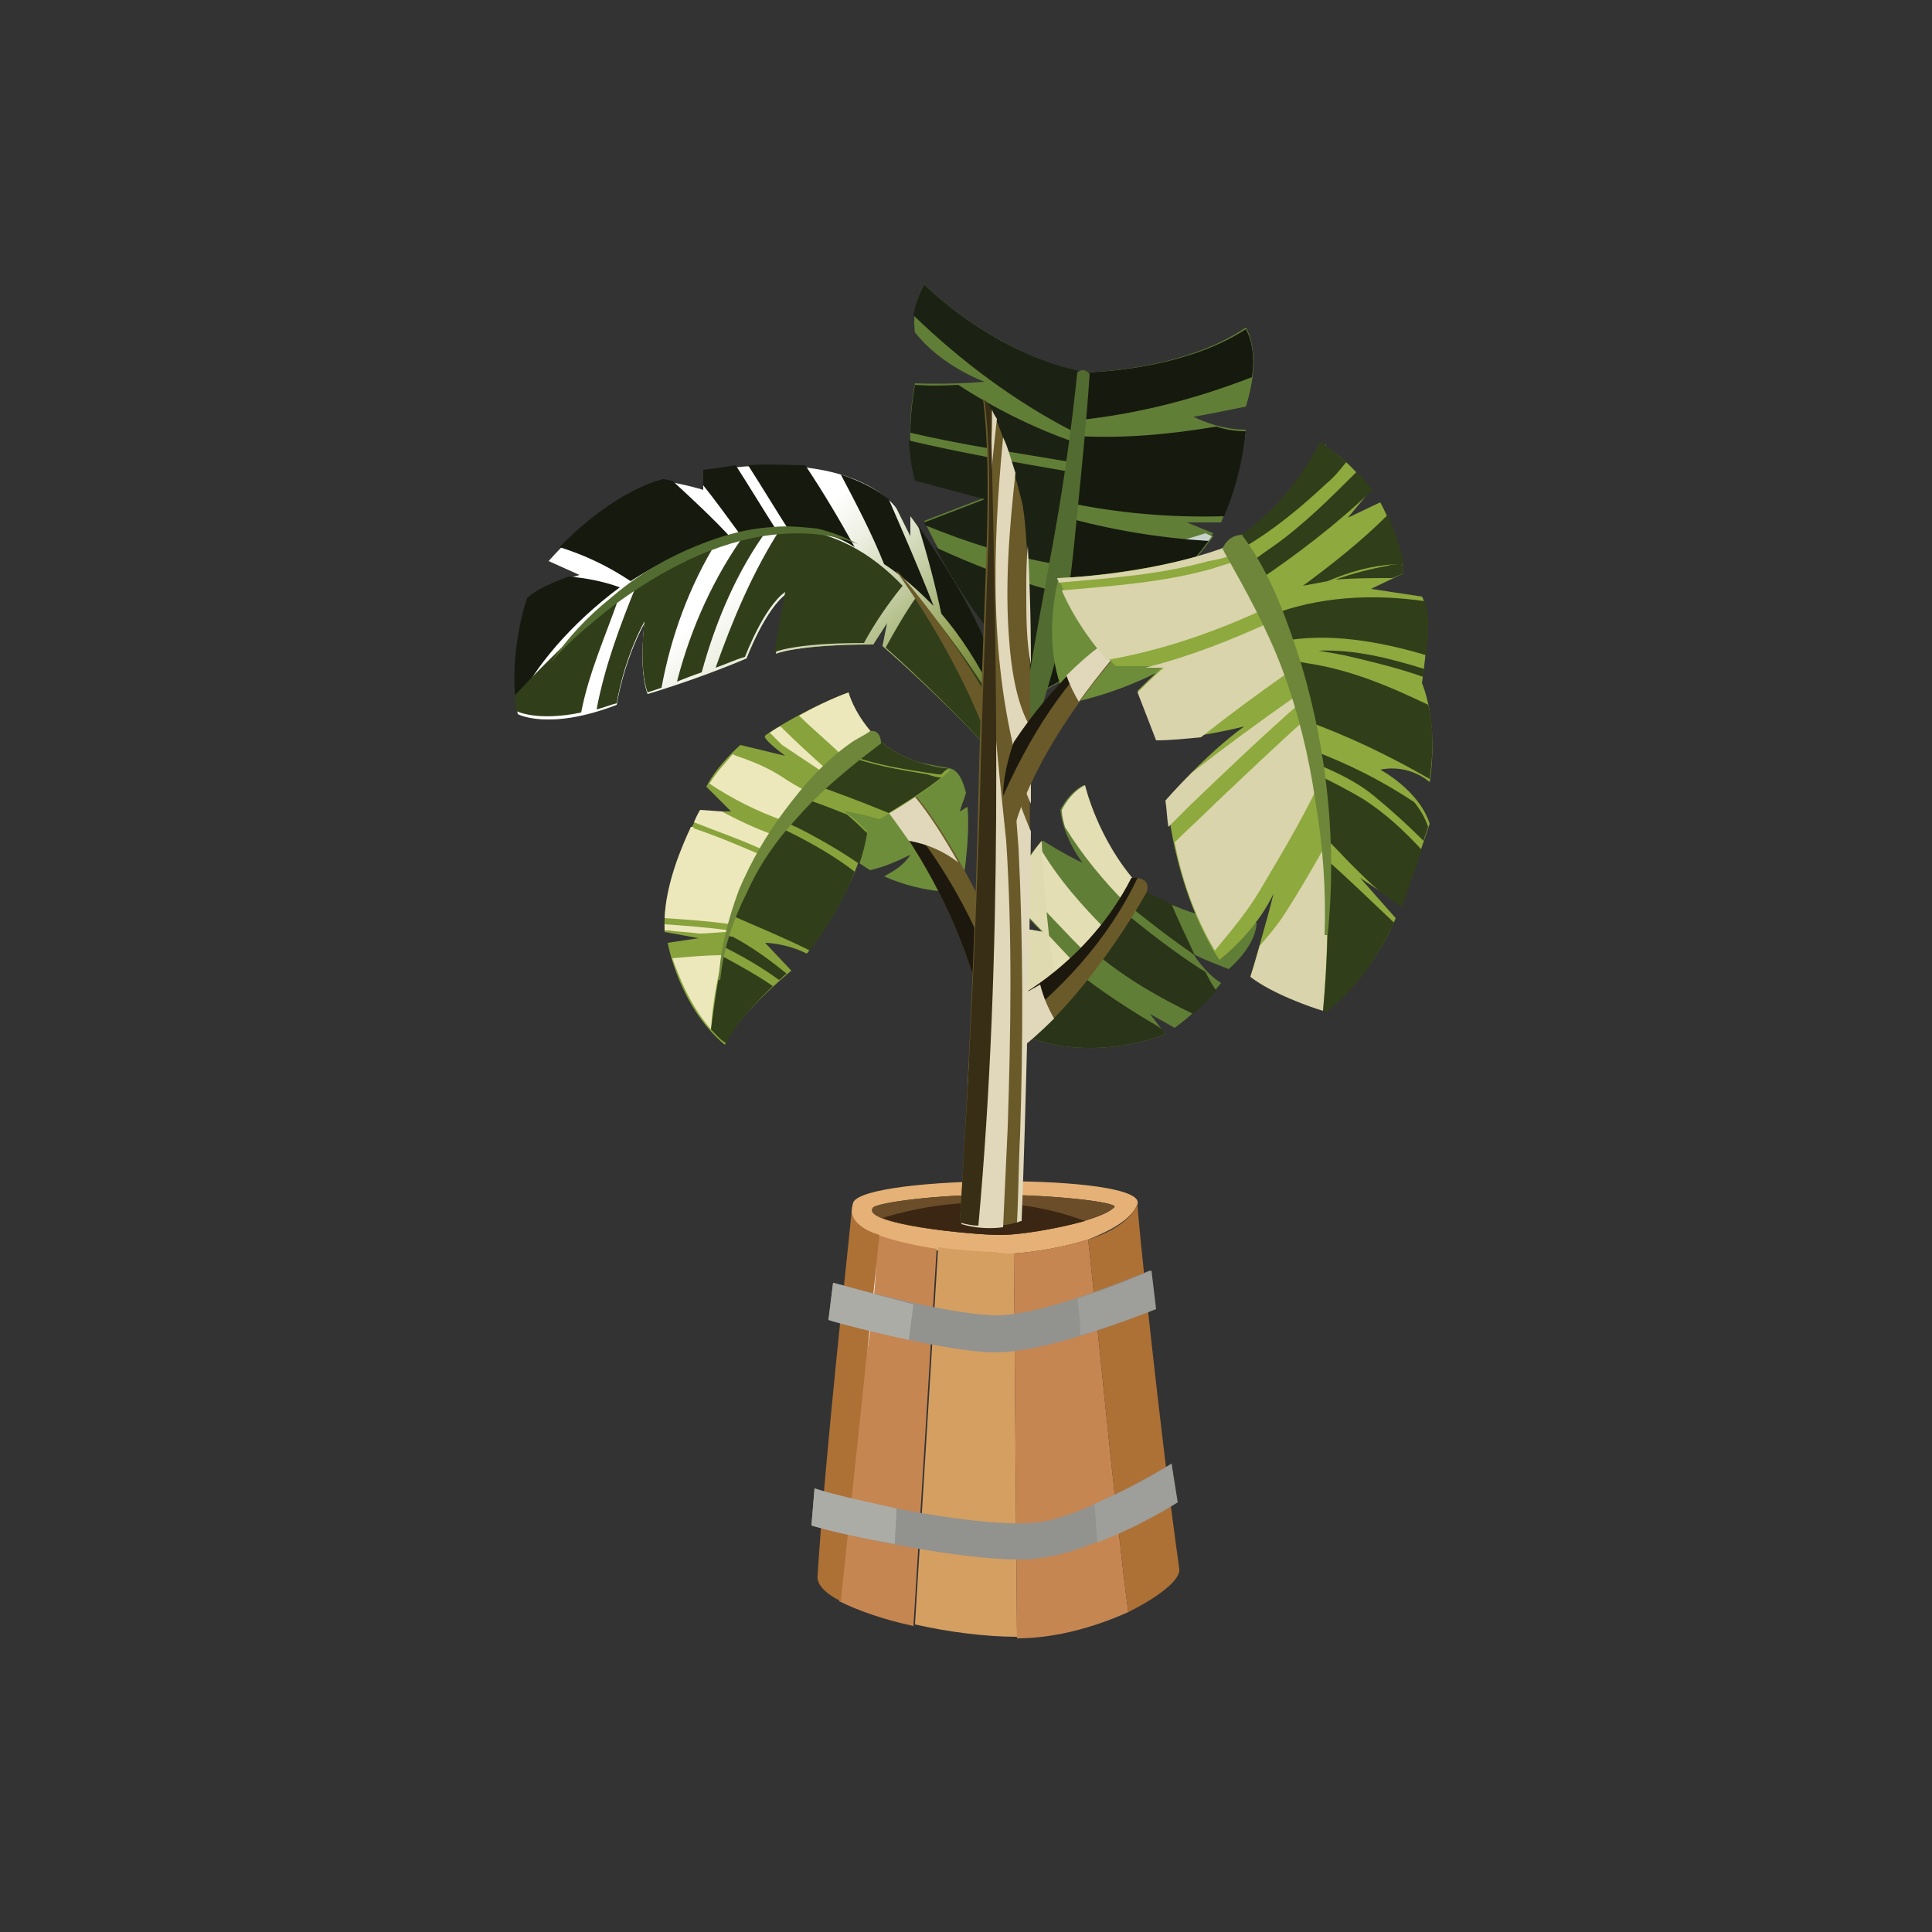 <svg enable-background="new 0 0 125 125" viewBox="0 0 125 125" xmlns="http://www.w3.org/2000/svg" xmlns:xlink="http://www.w3.org/1999/xlink"><rect x="0" y="0" width="125" height="125" fill="#333333" stroke="none"/><linearGradient id="a" gradientTransform="matrix(1 0 0 -1 0 125)" gradientUnits="userSpaceOnUse" x1="57.192" x2="45.886" y1="72.687" y2="85.594"><stop offset=".088" stop-color="#687e36"/><stop offset=".291" stop-color="#8f9f50"/><stop offset=".516" stop-color="#b7c290"/><stop offset=".813" stop-color="#ebeedf"/><stop offset="1" stop-color="#fff"/></linearGradient><path d="m70.4 80.2c-1.6.5-3.4.8-4.8.9-.5.1-.9.1-1.3.1-.7 0-2.2-.1-3.7-.3-1.3-.2-2.7-.5-3.7-.9s-1.7-.9-1.8-1.5c0-.4.1-.7.1-.7.8-1.8 19-1.9 18.4.1-.4 1-1.7 1.7-3.2 2.3zm1.7-2.1c.3-.3-3.8-.8-7.8-.8-3.8 0-7.4.5-7.7.8-1 1.1 6.3 1.8 8.2 1.8 1.8 0 6.5-.9 7.3-1.8z" fill="#e5b176"/><path d="m64.3 77.3c4 0 8.1.5 7.8.8-.9.9-5.6 1.8-7.4 1.8s-9.2-.7-8.2-1.8c.4-.3 4-.8 7.8-.8z" fill="#6c4d2a"/><path d="m57.1 78.8c1.7.7 6.3 1.1 7.6 1.1 1.2 0 3.7-.4 5.5-.9-4-1.5-8.5-1.6-13.1-.2z" fill="#3a2613"/><path d="m65.6 81.1.2 24.8c-2 0-4.4-.3-6.6-.8l1.5-24.4c1.5.2 3 .3 3.7.3.3.1.7.1 1.2.1z" fill="#d49f60"/><path d="m60.6 80.8-1.5 24.4c-1.9-.4-3.6-1-4.8-1.6l2.5-23.7c1.1.4 2.5.7 3.8.9z" fill="#c68652"/><path d="m56.1 87.5c.3-1.9.5-3.9.6-5.8z" fill="#ede5dd"/><path d="m70.4 80.2c.1.5 1.9 19.1 2.6 24.1-2 .9-4.6 1.7-7.2 1.7l-.2-24.8v-.1c1.3-.1 3.2-.4 4.8-.9z" fill="#c68652"/><path d="m76.3 101.5c.1.7-1.3 1.8-3.3 2.8-.7-5-2.5-23.6-2.6-24.1 1.6-.5 2.8-1.3 3.2-2.3-.1-.1 1.5 15.2 2.7 23.6z" fill="#ad7136"/><path d="m56.9 79.9-2.5 23.7c-1-.5-1.6-1.1-1.5-1.7.5-7.9 1.9-20.4 2.2-23.5.1.7.8 1.2 1.8 1.5z" fill="#ad7136"/><path d="m75.8 94.7c-1.5.9-6 3.5-8.7 3.8-3.3.4-11.4-1.2-14.4-2.2l-.2 2.4c2.9.8 9.5 2.2 13.5 2.2.5 0 .9 0 1.3-.1 2.9-.3 7.1-2.6 8.8-3.6z" fill="#92928f"/><path d="m52.7 96.3-.2 2.4c1.3.4 3.2.8 5.4 1.2 0-.8.1-1.6.1-2.3-2.2-.5-4.1-.9-5.3-1.3z" fill="#acaca7"/><path d="m75.8 94.7c-.9.6-2.9 1.7-5 2.6.1.8.1 1.6.2 2.5 2.1-.8 4.1-1.9 5.2-2.6z" fill="#9e9e9a"/><path d="m74.4 82.2c-1.9.8-7.4 3-10.1 2.9-3.4-.1-10.3-2.1-10.4-2.1l-.3 2.4c1.7.5 7.5 2 10.6 2.1h.2c3.1 0 8.4-2 10.3-2.8z" fill="#92928f"/><path d="m53.9 83-.3 2.4c.9.3 3 .8 5.2 1.3.1-.8.2-1.6.3-2.3-2.7-.7-5.1-1.4-5.2-1.4z" fill="#acaca7"/><path d="m74.8 84.7-.3-2.5c-.9.4-2.8 1.2-4.8 1.8.1.8.2 1.6.2 2.4 2-.6 3.9-1.3 4.9-1.7z" fill="#9e9e9a"/><path d="m64.3 43.9c0-3.3-5.4-10.5-5.4-10.5v1.3l-.9-1.8s-2.5-4-12.5-2.4v1.2s-.9-.3-2.6-.6c0 0-3.4.7-7.4 5.2l2 .9s-2.4.7-3.3 1.6c0 0-1.3 3.7-.7 7.4 0 0 2 1.1 6.4-.6 0 0 .4-2.7 1.8-5.3 0 0-.4 3 .2 4.6 0 0 3.1-.9 6.4-2.3 0 0 1.2-3.2 2.6-4.2l-.7 3.9s1.3-.6 6.3-.6l.9-1.4-.3 1.5s3.5 3 7.1 6.9z" fill="#617e37"/><path d="m64.3 43.9c0-3.3-5.4-10.5-5.4-10.5v1.3l-.9-1.8s-2.5-4-12.5-2.4v1.2s-.9-.3-2.6-.6c0 0-3.4.7-7.4 5.2l2 .9s-2.4.7-3.3 1.6c0 0-1.3 3.7-.7 7.4 0 0 2 1.1 6.4-.6 0 0 .4-2.7 1.8-5.3 0 0-.4 3 .2 4.6 0 0 3.1-.9 6.4-2.3 0 0 1.2-3.2 2.6-4.2l-.7 3.9s1.3-.6 6.3-.6l.9-1.4-.3 1.5s3.5 3 7.1 6.9z" fill="url(#a)"/><path d="m34.1 38.7s-1.2 3.4-.7 7c1.1-2.5 3.6-5.4 6.7-7.7-1.1-.4-2.2-.6-3.3-.7-.8.3-2.1.8-2.7 1.4z" fill="#16190e"/><path d="m43.5 31.1c-.2 0-.4-.1-.6-.1 0 0-3 .6-6.7 4.4 1.6.5 3.1 1.2 4.6 2.2 2-1.3 4.2-2.3 6.5-2.8-1.2-1.3-2.5-2.5-3.8-3.7z" fill="#16190e"/><path d="m45.5 30.4v1c.8 1 1.6 2.1 2.4 3.2.8-.1 1.6-.2 2.4-.2-.9-1.4-1.8-2.9-2.7-4.3-.6.1-1.3.2-2.1.3z" fill="#16190e"/><path d="m59.4 34c.6 1.9 1.1 3.8 1.5 5.7 1.2 1.4 2.4 3.2 3.4 5.3v-1.2c0-2.6-3.6-7.9-4.9-9.8z" fill="#16190e"/><path d="m48.4 30.1c.9 1.4 1.8 2.9 2.7 4.3 1.1-.1 2.7 0 4.2 1-1-1.8-2-3.5-3.2-5.3-1 0-2.3-.1-3.7 0z" fill="#16190e"/><path d="m54.4 30.7c1 1.9 2 3.8 2.8 5.8 1.1.7 2.1 1.6 3.2 2.7-.9-2.3-1.9-4.6-2.9-6.9-.6-.5-1.6-1.1-3.1-1.6z" fill="#16190e"/><path d="m48.3 34.4c-2.1 2.9-3.6 6.2-4.5 9.7.5-.2 1-.4 1.6-.6.9-3.3 2.3-6.6 4.3-9.3-.4.1-.9.1-1.4.2z" fill="#313e1a"/><path d="m50.5 34.2c-1.8 2.8-3.1 5.9-4.2 9 .6-.2 1.2-.5 1.9-.7 0 0 1.2-3.2 2.6-4.2l-.7 3.9s1.2-.6 5.8-.6c.7-1.3 1.6-2.6 2.5-3.7-2-2.1-4.6-3.7-7.9-3.7z" fill="#313e1a"/><path d="m59.3 38.6c-.7 1-1.4 2.2-2 3.3.8.7 3.8 3.4 6.9 6.8l.1-3.3c-1.5-2.3-3.1-4.7-5-6.8z" fill="#313e1a"/><path d="m33.3 45c0 .3.1.7.1 1 0 0 1.3.7 4.2.1.5-2.6 1.6-5 2.5-7.6-2 1.7-4.3 3.8-6.8 6.5z" fill="#313e1a"/><path d="m41.2 37.8c-1.1 2.7-2.1 5.4-2.6 8.1.4-.1.9-.3 1.3-.4 0 0 .4-2.7 1.8-5.3 0 0-.4 3 .2 4.6 0 0 .3-.1.9-.3.6-3.3 1.8-6.6 3.6-9.5-1.6.6-3.4 1.5-5.2 2.8z" fill="#313e1a"/><path d="m64.2 48.7s-1.5-5.1-6.1-11.6c-.9-1.3 4.6 5.1 6.5 9.5 0 .1.9 3-.4 2.1z" fill="#6a5a2a"/><path d="m55.5 35.2c-1.8-.7-3.7-.8-5.5-.6s-3.7.8-5.4 1.6-3.3 1.8-4.8 2.9c-.8.6-1.5 1.2-2.2 1.8s-1.4 1.3-2 2c1.1-1.6 2.4-3 3.9-4.2 1.5-1.3 3.1-2.3 4.9-3.1s3.7-1.4 5.6-1.5c1-.1 1.9 0 2.9.1.8.2 1.7.5 2.6 1z" fill="#526b30"/><path d="m70.2 50.8s.9 4 3.9 6.9c0 0 3.7 2.2 7.2 2 0 0 .1 1.3-1.8 3 0 0-2.1-.8-2.3-1 0 0 .7 1.2 1.8 1.9 0 0-1.2 1.6-3 2.9l-1.6-.9 1 1.3s-4.9 2.1-9.6-.1c0 0-1.5-1.9-1-6.9l2.8.5-2.3-2.4s.6-1.8 2.2-3.6c0 0 1.2.8 2.7 1.5 0 0-1.3-1.6-1.5-3.5 0 0 .4-1.1 1.5-1.6z" fill="#617e37"/><path d="m73.5 57.1c-2.5-2.8-3.4-6.3-3.4-6.3-1 .5-1.5 1.6-1.5 1.6.2 1.9 1.5 3.5 1.5 3.5-1.5-.7-2.7-1.5-2.7-1.5-1.6 1.8-2.2 3.6-2.2 3.6l2.2 2.3-2.8-.5c-.4 3.8.4 5.7.8 6.5 3.5-2.2 6.4-5.3 8.1-9.2z" fill="#617e37"/><path d="m70.2 50.8c-1 .5-1.5 1.6-1.5 1.6 0 .4.1.7.2 1.1 1.1 1.8 2.5 3.5 4 5 .2-.4.4-.9.7-1.3-2.6-2.9-3.4-6.4-3.4-6.4z" fill="#e3deb3"/><path d="m65.8 56.9c1.5 1.7 3.1 3.4 4.7 5 .4-.5.8-1.1 1.2-1.6-1.7-1.7-3.3-3.5-4.5-5.6-.6.8-1.1 1.6-1.4 2.2z" fill="#e3deb3"/><path d="m65.3 58 2.2 2.3-2.8-.5c-.4 3.8.4 5.8.8 6.5 1.6-1.1 3-2.3 4.3-3.7-1.5-1.6-3-3.2-4.5-4.8z" fill="#e3deb3"/><path d="m65.3 58 2.2 2.3-2.8-.5c-.4 3.8.4 5.8.8 6.5 1-.7 1.9-1.4 2.8-2.2-.4-3.2-.8-6.5-.9-9.7-1.5 1.8-2.1 3.6-2.1 3.6z" fill="#e0dab1"/><path d="m75.8 58.5c-1-.5-1.7-.8-1.7-.8-.2-.2-.4-.4-.6-.6-.2.5-.4.9-.7 1.3 1.5 1.2 2.9 2.3 4.5 3.4-.5-1.1-1-2.1-1.5-3.3z" fill="#2a3419"/><path d="m78 62.9c-1.9-1.2-3.7-2.6-5.4-4-.5.9-1.2 1.8-1.8 2.7 2 1.7 4.3 3 6.4 4 .7-.6 1.2-1.2 1.5-1.5-.3-.4-.5-.8-.7-1.2z" fill="#2a3419"/><path d="m74.4 66.1c-1.5-.9-3.2-2-4.7-3.2-1.2 1.3-2.6 2.5-4.1 3.5.1.2.2.4.2.4 4.7 2.2 9.6.1 9.6.1l-.2-.3c-.3-.2-.6-.4-.8-.5z" fill="#2a3419"/><path d="m65.6 64.7s4.8-2.5 7.7-7.9c0 0 1.2-.1.9.9 0 0-3.7 6.8-8.5 10.4-.1 0-1.6-.8-.1-3.4z" fill="#6a5a2a"/><path d="m73.6 56.8c-.2 0-.4 0-.4 0-2.8 5.5-7.7 7.9-7.7 7.9-.6 1-.7 1.7-.7 2.3 3.8-2.8 6.9-6.2 8.8-10.2z" fill="#1d180e"/><path d="m65.6 64.7c-1.5 2.6 0 3.5 0 3.5.9-.7 1.8-1.5 2.6-2.3-.4-.7-.7-1.4-.9-2.2-1.1.6-1.7 1-1.7 1z" fill="#e1d8bb"/><path d="m62.6 52.2c-.2.1-.3.2-.5.3.1-.4.3-.8.4-1.2-.2-.8-.5-1.5-1.1-1.6-3.7-.6-5.5-1.6-5.5-1.6l-4.1 3.7c1.4 2.2 3 3.6 4.5 4.5.9-.2 1.8-.6 2.6-1-.5.8-1.2 1.1-1.7 1.4 2.7 1.2 5 1 5 1s.6-3.2.4-5.5z" fill="#6d8d3b"/><path d="m59.8 18.4s4.2 4.3 10.2 5.7c0 0 6.4 0 10.6-2.9 0 0 1.1 1.6 0 5.1 0 0-3.3.6-3.7.5 0 0 1.7 1 3.7 1 0 0-.3 2.9-1.6 5.8h-2.7l2.2.9s-5.2 7.3-11.2 10.1c0 0-4.4-4.3-7.5-10.9l3.9-1.5-4.5-1.2s-.7-2.7 0-6.2c0 0 2.1.1 4.5-.1 0 0-2.8-1-4.5-3.2 0 0-.3-1.6.6-3.1z" fill="#617e37"/><path d="m59.8 18.4c-.4.7-.6 1.4-.7 2 3.1 3 6.6 5.6 10.3 7.5.1-1.3.3-2.6.4-3.9-5.8-1.3-10-5.6-10-5.6z" fill="#1c2213"/><path d="m59.2 24.9c-.2 1.1-.3 2.2-.3 3.1 3.4.8 6.9 1.3 10.4 1.9.1-.4.1-.8.2-1.3-2.6-.9-5.2-2.2-7.5-3.7-1.7.1-2.8 0-2.8 0z" fill="#1c2213"/><path d="m66.9 44.4c.4-2.1.8-4.1 1.1-6.2-2.6-.7-5.1-1.7-7.5-2.8 2.5 4.7 5.5 7.9 6.4 9z" fill="#1c2213"/><path d="m59.2 31.1 4.5 1.2-3.9 1.5c0 .1.1.2.1.2 2.7 1.1 5.5 2 8.4 2.5.3-2 .6-4 .8-6-3.5-.6-6.9-1.2-10.3-2 .1 1.7.4 2.6.4 2.6z" fill="#1c2213"/><path d="m80.6 26.3c1.1-3.5 0-5.1 0-5.1-4.3 2.9-10.6 2.9-10.6 2.9h-.1c-.6 6.7-1.6 13.6-2.9 20.3.2.2.3.4.3.4 5.9-2.8 11.2-10.1 11.2-10.1l-2.2-.9h2.7c1.3-3 1.6-5.8 1.6-5.8-1.9 0-3.7-1-3.7-1 .4 0 3.7-.7 3.7-.7z" fill="#617e37"/><path d="m68.3 36.7c-.4 2.6-.8 5.1-1.4 7.7.2.2.3.4.3.4 5.9-2.8 11.2-10.1 11.2-10.1l-.4-.2c-3.1 1-6.3 1.7-9.7 2.2z" fill="#c8d2cc"/><path d="m80.6 21.3c-4.3 2.8-10.6 2.8-10.6 2.8h-.1c-.1 1-.2 2.1-.3 3.1 4-.4 7.8-1.4 11.4-2.8.3-2.1-.4-3.1-.4-3.1z" fill="#16190e"/><path d="m79.2 33.4c1.2-2.8 1.4-5.5 1.4-5.5-.7 0-1.3-.1-1.9-.3-3 .5-6.1.8-9.2.6-.2 1.5-.3 2.9-.5 4.3 3.3.7 6.7 1 10.2.9z" fill="#16190e"/><path d="m66.9 44.4c.2.2.3.4.3.4 5.3-2.5 10-8.5 11-9.8-3.2-.2-6.3-.7-9.5-1.6-.4 3.6-1 7.3-1.8 11z" fill="#16190e"/><path d="m69.7 24.1c-.3 2.9-.7 5.9-1.2 8.9s-1.1 6-1.6 8.9c-.5 3-1 5.9-2 8.8v.1h.1c.9-1.2 1.6-2.7 2.1-4.1.5-1.5.9-2.9 1.3-4.4.7-3 1-6 1.3-9.1.3-3 .6-6 .8-9-.4-.5-.8-.1-.8-.1z" fill="#526b30"/><path d="m63.7 66.1s-1.3-8.6-8.6-16.5c0 0 1.3.1 2.5.5s3.5 3.3 6.7 9.9c-.1 0 1.1 6.2-.6 6.1z" fill="#6a5a2a"/><path d="m55.4 49.6c-.2 0-.3 0-.3 0 7.3 7.9 8.6 16.5 8.6 16.5.7.1.9-1 .9-2.3-1.9-5.4-4.9-10.3-9.2-14.2z" fill="#1d180e"/><path d="m57.5 50.1c-1.1-.4-2.5-.5-2.5-.5 1.5 1.6 2.7 3.2 3.8 4.8 1.2.2 2.3.7 3.2 1.4-2.1-3.7-3.6-5.4-4.5-5.7z" fill="#e1d8bb"/><path d="m62.1 79.1s.9-14.1 1.2-27.5c.3-13.7 1-20.1.3-25.8 0 0 .9.3 2.5 6.6.9 3.5.6 28.3-.1 46.6.1 0-1.7.7-3.9.1z" fill="#6a5a2a"/><path d="m64.9 28.3c-.7 7.3-.9 14.6 1.1 21.7.2.7.4 1.4.7 2 0-1.7 0-3.3 0-4.9-1-1.6-1.3-4.2-1.4-5.6-.3-3.6 0-7.3.4-10.9-.3-.9-.5-1.7-.8-2.3z" fill="#e1d8bb"/><path d="m64 49.3c-.3 6.5-.8 12.9-1.3 19.4-.1 1.4-.1 2.7-.2 3.8.1-.6.2-1.2.2-1.8.9-7.2 1.2-14.3 1.3-21.4z" fill="#e1d8bb"/><path d="m64.3 46.1c0 8.7-.3 17.2-1.4 25.9-.2 1.3-.3 2.5-.5 3.8-.1 2.1-.2 3.4-.2 3.4 1 .3 2 .3 2.7.2.1-2.2.2-4.4.3-6.5.2-6.2.3-12.4-.1-18.5-.3-2.9-.6-5.6-.8-8.3z" fill="#e1d8bb"/><path d="m65.8 51.5c-.1-.2-.1-.4-.2-.6.1 1.3.2 2.6.3 4 .3 6.1.3 12.3.1 18.5-.1 1.9-.1 3.8-.2 5.7.2-.1.3-.1.3-.1.3-7.9.5-17.1.6-25.2-.3-.7-.6-1.5-.9-2.3z" fill="#e1d8bb"/><path d="m64.2 26.5c0 1.5-.1 3.1-.2 4.6v1.4c.1-1.8.3-3.6.5-5.4-.2-.3-.3-.5-.3-.6z" fill="#e1d8bb"/><path d="m66.5 35.3c-.1 1-.1 2-.1 3 0 1.6 0 3.2.3 4.7 0-3.2-.1-5.8-.2-7.7z" fill="#e1d8bb"/><path d="m64.1 26.4c-.3-.5-.4-.5-.4-.5.7 5.7 0 12.1-.3 25.8-.4 13.3-1.3 27.4-1.3 27.4.4.1.8.2 1.2.2 1.6-17.6 1.2-35.4.8-52.9z" fill="#372e15"/><path d="m68.5 37.4s-1.3 4.4.6 8.1c0 0 14.5-2.3 16.7-16.8 0 0-2.8 6.4-7.1 8.4s-10.2.3-10.2.3z" fill="#6d8d3b"/><path d="m65.6 53.7s1.2-6 9.2-14.1c0 0-5 1.9-9.2 8.5 0-.1-1.5 4.2 0 5.6z" fill="#6a5a2a"/><path d="m65.6 48s-.7 1.8-.7 3.5c2.2-4.9 4.6-8.1 7.9-11-1.8 1.3-4.6 3.6-7.2 7.5z" fill="#1d180e"/><path d="m69 43.7c.2.6.5 1.2.8 1.7 1.3-1.8 2.9-3.8 5-5.9 0 .1-2.7 1.1-5.8 4.2z" fill="#e1d8bb"/><path d="m68.5 37.4s5.6-.2 10.6-1.9c0 0 3.8-2 6.3-6.8 0 0 1.6.7 3.3 3l-1.5 1.8 2.1-1s1.3 2.3 1.5 4.6l-2.1 1 3.3.5s.7.9 0 5.6c0 0 1.1 2.4.5 6.4 0 0-1.3-1.2-3.2-.8 0 0 2.5 1.3 3.2 3.5l-1.8 5.3-2.7-1.8 2.3 2.6s-1.3 3.5-4.5 6c0 0-3.2-1-4.9-2.2 0 0 1.1-3.7 1.5-5.4 0 0-.9 2.2-3.5 4.3 0 0-2.7-3.7-3.4-10.4 0 0 2.5-2.9 5-4.7 0 0-3.5.9-5.7.8l-1.2-3.1s1.3-1.3 1.7-1.6h-3.1s-2.5-2.3-3.7-5.7z" fill="#8ea93d"/><path d="m85.7 54.8c-.8 1.4-1.6 2.8-2.5 4.2-.5.8-1.1 1.5-1.7 2.2-.3 1.1-.6 2-.6 2 1.4 1.1 4 2 4.7 2.2.3-3.6.4-7.1.1-10.6z" fill="#d9d4ac"/><path d="m80.3 36.2c-.6.2-1.3.4-1.9.6-3.2.9-6.4 1.1-9.7 1.4.9 2.1 2.3 3.8 2.9 4.5 3.5-.6 7-1.8 10.2-3.3-.3-1.1-.9-2.2-1.5-3.2z" fill="#d9d4ac"/><path d="m80.1 35.8c-.1-.2-.2-.4-.4-.6-.1 0-.1 0-.2 0-.3.2-.5.3-.5.3-5.1 1.8-10.6 1.9-10.6 1.9 0 .1.1.2.1.3 3.3-.3 6.5-.5 9.7-1.4.7-.1 1.3-.3 1.9-.5z" fill="#d9d4ac"/><path d="m83.5 43.4c-.3-1.1-.8-2.2-1.2-3.2-2.6 1.2-5.4 2.3-8.2 3h1.2c-.4.3-1.7 1.6-1.7 1.6l1.2 3.1c.9 0 1.9-.1 2.9-.2 1.9-1.5 3.8-2.9 5.8-4.3z" fill="#d9d4ac"/><path d="m84.1 45.5c-.1-.2-.1-.4-.2-.5-2.3 1.6-4.6 3.3-6.8 5-1 1-1.7 1.8-1.7 1.8.1.6.1 1.2.2 1.7.5-.5.9-.9 1.4-1.4 2.4-2.3 4.7-4.5 7.1-6.6z" fill="#d9d4ac"/><path d="m85.3 50.8c-.2-1.5-.5-2.9-.8-4.3-2 1.8-4 3.7-6 5.6-.8.8-1.7 1.6-2.5 2.4.7 3.6 2 6 2.6 7 1-1.2 2-2.4 2.8-3.7 1.3-2.2 2.7-4.5 3.9-7z" fill="#d9d4ac"/><g fill="#313e1a"><path d="m85.8 31.3c.5-.4.9-.9 1.3-1.4-1-.9-1.7-1.3-1.7-1.3-1.9 3.7-4.5 5.7-5.7 6.4.1.2.3.5.4.7.2-.1.3-.2.4-.3 1.9-1.1 3.7-2.6 5.3-4.1z"/><path d="m87.8 30.5c-1.7 1.7-3.5 3.5-5.5 4.9-.6.4-1.1.8-1.7 1.2.2.4.4.7.6 1.1 2.7-1.8 5.3-3.8 7.6-6-.4-.5-.7-.9-1-1.2z"/><path d="m90.3 36.5h.5c-.2-1.3-.7-2.4-1-3.2-1.7 1.7-3.6 3.2-5.5 4.6.5-.1 1.1-.2 1.6-.3 1.4-.6 2.8-1 4.4-1.1z"/><path d="m92.1 43.8c0-.2.1-.4.1-.5-2.2-.7-4.6-1.3-6.9-1.2.6.1 1.2.2 1.7.3 1.7.4 3.4.8 5.1 1.4z"/><path d="m92.4 45.6c-2.5-1.2-5.1-2.3-7.9-2.7-.4-.1-.8-.1-1.3-.2.4 1.3.8 2.6 1.2 3.9 2.8 1 5.5 2.3 8.1 3.8.3-2.1.2-3.7-.1-4.8z"/><path d="m92.3 42.4c.2-2 .1-3-.1-3.5-3.4-.5-6.9-.3-10 .9.3.6.5 1.2.7 1.7 3-.6 6.4 0 9.4.9z"/><path d="m86.4 37.5c1.2-.1 2.5-.1 3.7-.1l.7-.3c0-.2 0-.4-.1-.6-.3 0-.6 0-.9.1-1.1.2-2.3.5-3.4.9z"/><path d="m84.8 48.5c.1.3.1.5.1.8 1.4.6 2.8 1.2 4 2.2 1.1.9 2.2 1.9 3.2 2.9l.3-.9c-.2-.6-.5-1.1-.9-1.6-2.1-1.4-4.3-2.5-6.7-3.4z"/><path d="m88.2 51.7c-1-.6-2-1.1-3-1.6.2 1.3.4 2.7.5 4.1.6.5 1.1 1.1 1.6 1.6.7.7 1.3 1.3 2 1.9l1.4 1 1.3-3.7c-1.2-1.3-2.4-2.4-3.8-3.3z"/><path d="m85.6 65.4c.1 0 .2.1.2.1 2.7-2.1 4-5 4.4-5.8-1.5-1.4-2.9-2.8-4.4-4.1.2 3.2.1 6.5-.2 9.8z"/></g><path d="m84.2 43c-.9-2.8-1.9-5.7-3.7-8.2-.1-.1-.1-.1-.1-.2-1 0-1.3.9-1.3.9 0 .1.1.1.1.2 1.4 2.5 2.8 5 3.8 7.7s1.7 5.6 2.1 8.4c.5 2.9.7 5.8.6 8.7h.2c.6-5.8 0-11.8-1.7-17.5z" fill="#6d8639"/><path d="m56.7 47.7c-1.5-1.5-1.8-2.9-1.8-2.9-2.5.9-5.2 2.6-5.4 2.8s1.3 1.3 1.3 1.3l-2.9-.7s-1.5 1.3-2.2 2.7l1.6 1.6h-2s-2.5 4.2-2.3 7.8l2.2.4-2 .3s.7 4.1 3.7 6.6c0 0 .6-1.7 4.3-4.8l-1.7-1.8s1.3 0 2.7.7c0 0 3.1-3.8 3.9-7.9 0 0-.8-.9-1.5-1.3 0 0 .6 0 2.3.5 0 0 3.2-1.8 4.6-3.2-.1 0-3.2-.4-4.8-2.1z" fill="#88a33c"/><path d="m54.9 44.8c-1.1.4-2.3 1-3.2 1.5.9.9 1.9 1.7 2.8 2.6.6-.5 1.2-1 1.9-1.5-1.2-1.4-1.5-2.6-1.5-2.6z" fill="#ede8bb"/><path d="m49.8 47.4.8.8c.9.6 1.8 1.2 2.7 1.8.1-.1.1-.1.2-.2-1-.9-2-1.8-3-2.8-.3.1-.5.3-.7.4z" fill="#ede8bb"/><path d="m48.2 49.1c-.3-.1-.6-.2-.8-.3-.4.5-1 1.1-1.5 1.9 1.5 1 3.1 1.8 4.8 2.4.5-.7 1-1.3 1.5-1.9-.6-.3-1.1-.6-1.7-1-.8-.5-1.5-.8-2.3-1.1z" fill="#ede8bb"/><path d="m45.3 52.4s-.2.3-.4.8c1.5.6 3 1.1 4.5 1.8.2-.3.4-.7.6-1-1.1-.4-2.2-.9-3.3-1.5z" fill="#ede8bb"/><path d="m44.7 53.5c-.6 1.3-1.6 3.6-1.7 5.9 1.5.1 2.9.2 4.3.4.5-1.6 1.1-3.1 1.9-4.5-1.4-.6-2.8-1.2-4.3-1.7 0-.1-.1-.1-.2-.1z" fill="#ede8bb"/><path d="m43 60.2h.3c.6.1 1.3.1 1.9.2.7 0 1.3-.1 2-.1v-.1c-1.4-.2-2.8-.3-4.2-.4z" fill="#ede8bb"/><path d="m46 66.6c.1-1.7.4-3.3.8-4.8-1.1 0-2.2.1-3.3.2.4 1.1 1.1 3 2.5 4.6z" fill="#ede8bb"/><path d="m56.7 47.7c-.1-.1-.2-.2-.3-.3-.6.4-1.2.9-1.8 1.3 1.9.8 4.1 1.1 6.1 1.4h.2c.2-.2.3-.3.5-.4 0 .1-3.1-.3-4.7-2z" fill="#313e1a"/><path d="m54.6 48.8c-.7.6-1.4 1.2-2.1 1.9 1.7.6 3.3 1.2 5 1.9.8-.5 2.3-1.4 3.4-2.3-.3 0-.6-.1-.9-.2-1.8-.3-3.7-.6-5.4-1.3z" fill="#313e1a"/><path d="m50.3 53.5c-1.2 1.8-2.1 3.8-2.8 5.8 1.6.7 3.3 1.4 4.9 2.2.5-.7 2-2.7 2.9-5.1-1.3-1-2.7-1.8-4.1-2.5-.4-.2-.6-.3-.9-.4z" fill="#313e1a"/><path d="m47.1 60.5c-.1.3-.1.6-.2.8 1.2.6 2.4 1.3 3.5 2.1.2-.1.3-.3.5-.4-1.1-.9-2.2-1.7-3.5-2.4-.1 0-.2 0-.3-.1z" fill="#313e1a"/><path d="m46 66.6c.3.3.6.7 1 .9 0 0 .5-1.3 3-3.7-1-.7-2.1-1.3-3.2-1.9-.4 1.6-.6 3.2-.8 4.7z" fill="#313e1a"/><path d="m54.8 52.7c-1-.4-2-.8-3-1.1-.4.5-.8 1-1.1 1.5.3.1.5.3.8.4 1.4.7 2.8 1.5 4.1 2.4.2-.6.4-1.3.5-2-.1-.1-.7-.7-1.3-1.2z" fill="#313e1a"/><path d="m56.3 47.3c-.4.3-.9.5-1.3.8-1.7 1.2-3 2.7-4.2 4.3s-2.2 3.3-3 5.2c-.7 1.9-1.2 3.8-1.3 5.8h.1c.2-2 .8-3.8 1.7-5.6.8-1.8 1.9-3.4 3.2-4.8 1.3-1.5 2.7-2.7 4.2-3.9.4-.3.9-.7 1.3-1 0-.1 0-.9-.7-.8z" fill="#6d8639"/></svg>